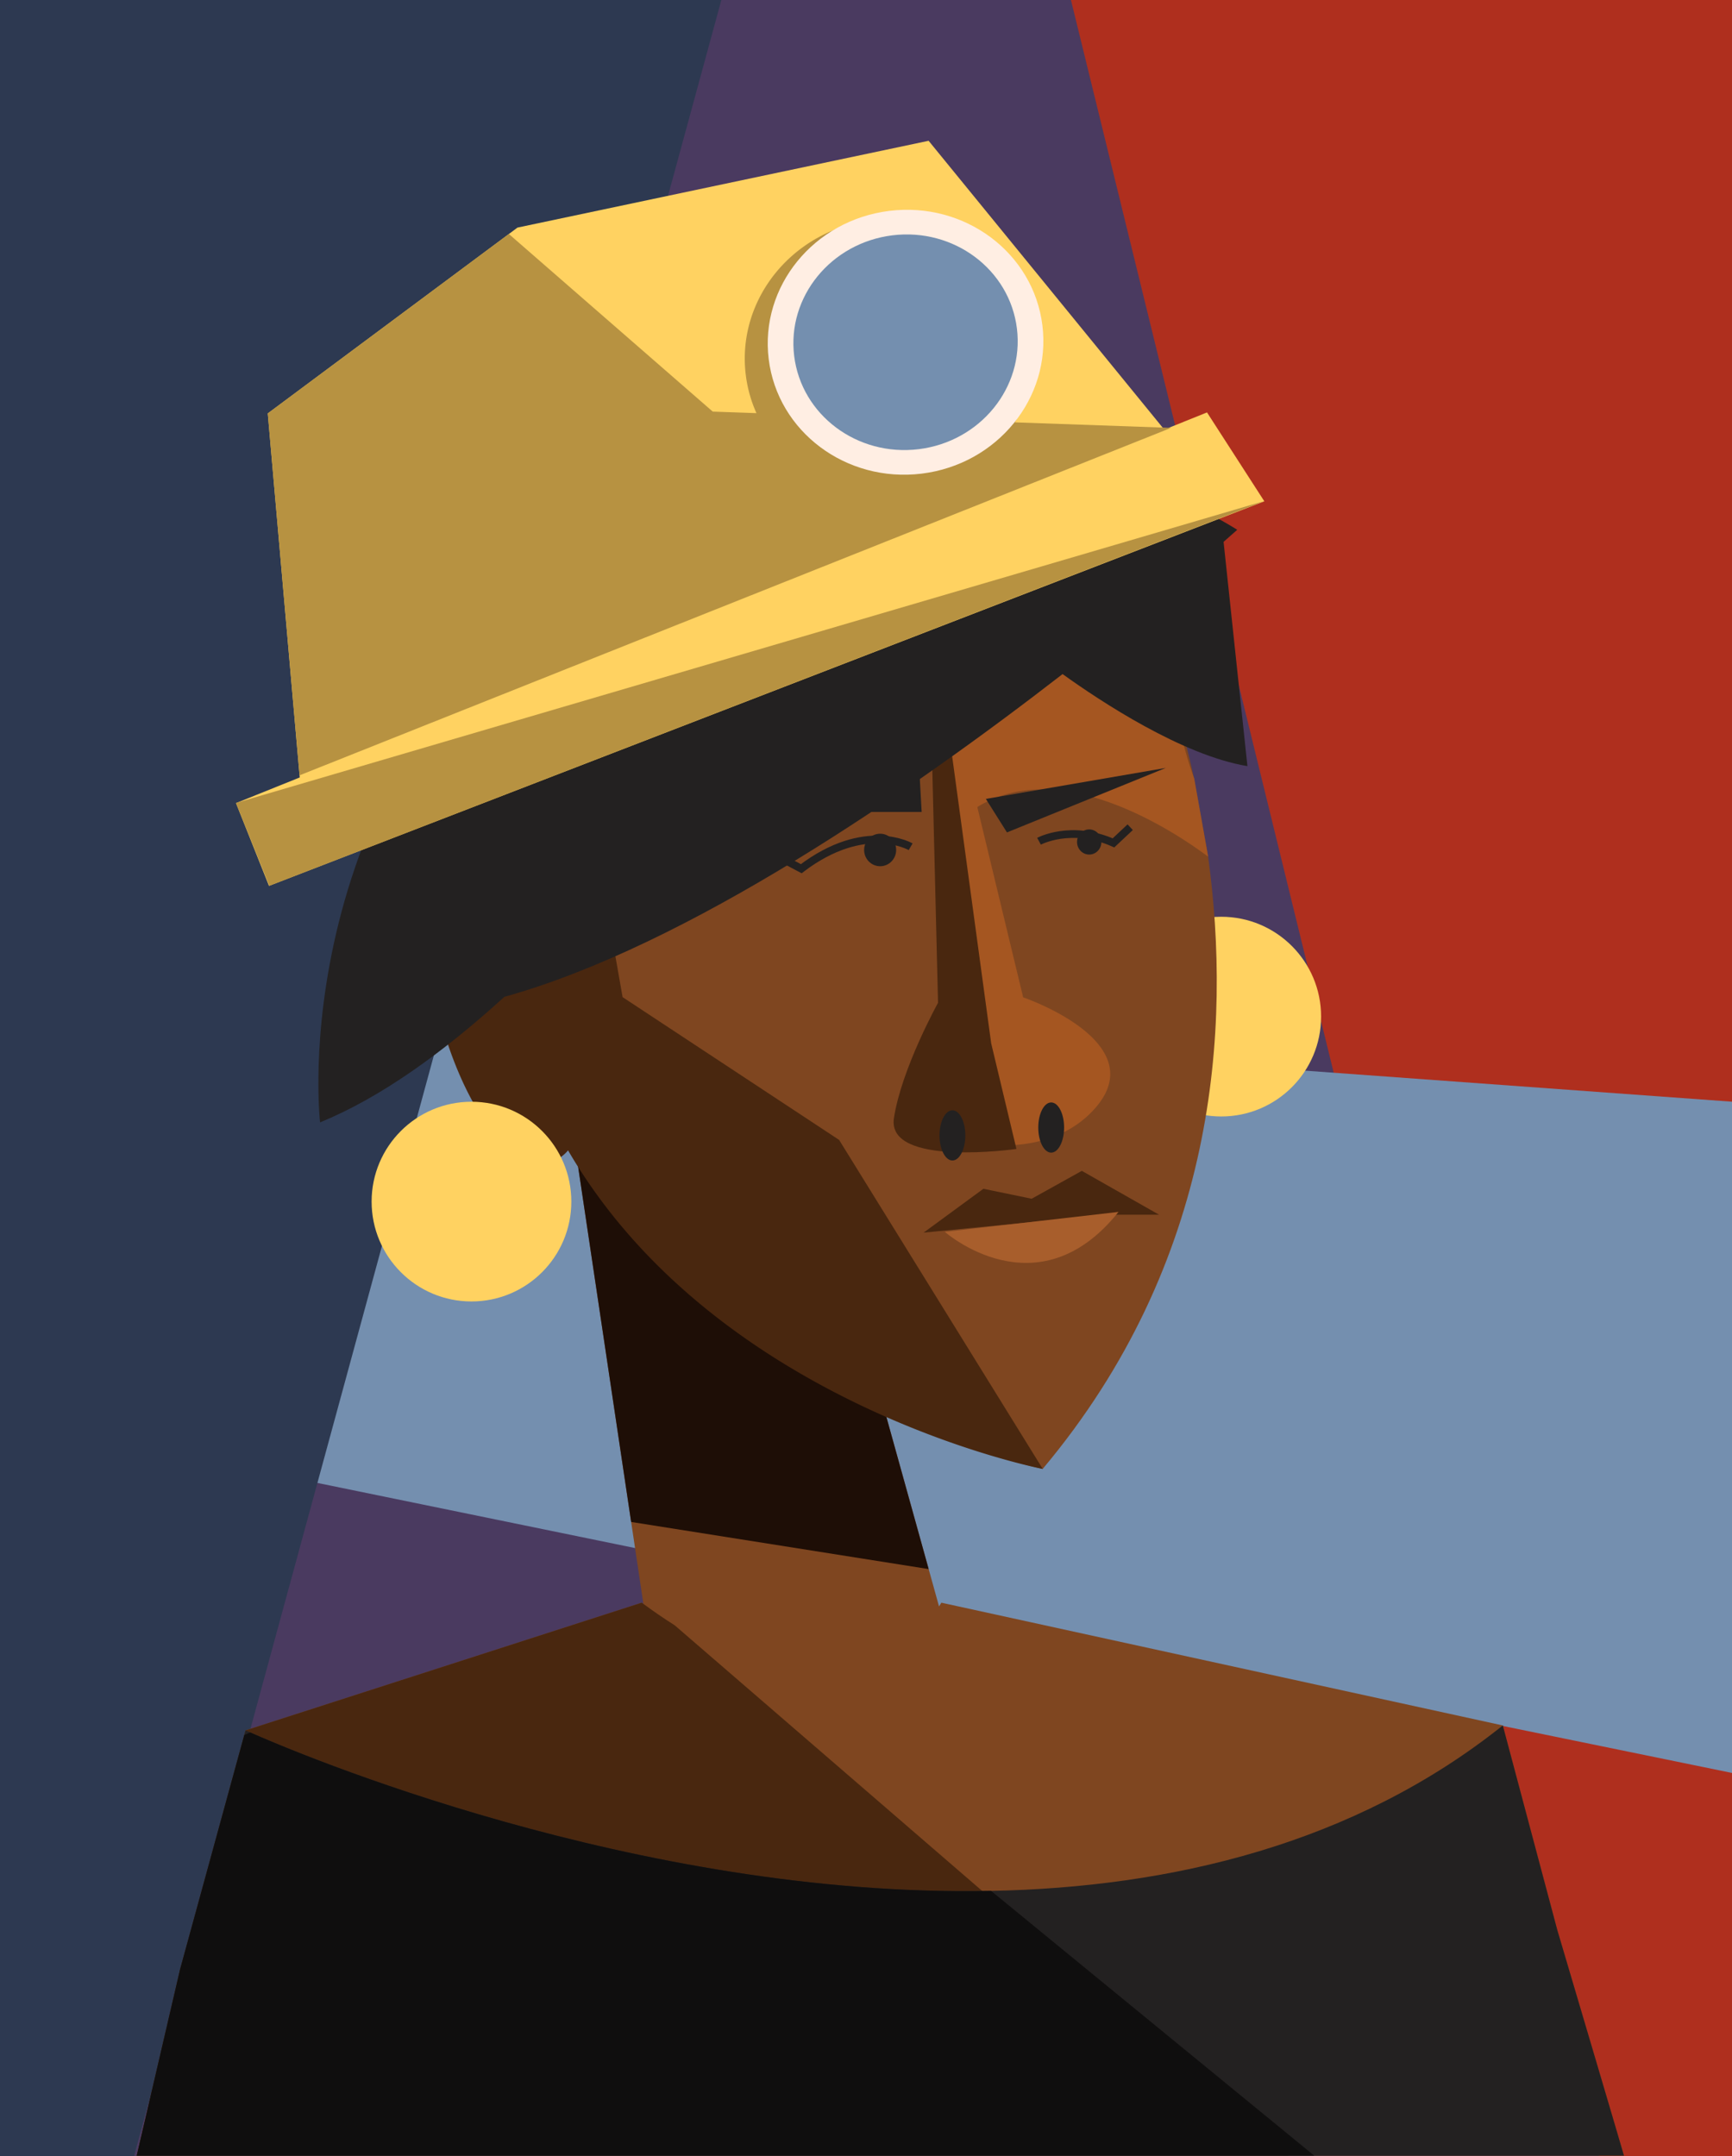 <svg xmlns="http://www.w3.org/2000/svg" viewBox="0 0 1058 1317"><title>Mesa de trabajo 268</title><g id="Capa_3" data-name="Capa 3"><rect width="1058" height="1317" fill="#4a3a60"/><polygon points="1058 0 1058 1317 976.79 1317 654.2 0 1058 0" fill="#af2f1e"/><polygon points="1058 672.98 1058 1083.01 0 866.1 0 596.04 1058 672.98" fill="#748faf"/><polygon points="440.64 0 81.9 1317 0 1317 0 0 440.64 0" fill="#2d3951"/></g><g id="Capa_1" data-name="Capa 1"><path d="M987.06,1300l-11.81-40-24-81.09L918,1054,575,979s-.45.84-1.38,2.29l-6.34-22.81L514.88,770,511,756l-6.75-3-155-69.69-.51-.23.38,2.58,36.43,244.07,7.47,50-1-.73-242,78-40,146L83.54,1316.78H992Z" fill="#7f4620"/><circle cx="746" cy="621" r="61" fill="#ffd261"/><polygon points="567.28 958.48 385.54 929.69 349.11 685.62 349.24 683.27 350.16 665.22 478 711 504.25 752.96 514.88 769.97 567.28 958.48" fill="#1e0e06"/><path d="M636.92,897.3S383.59,843.51,317.35,634.91L335.5,354.36l301,14.28h0l18.1.86,41.52,2s11,23,22.31,61.31c3.76,12.71,7.57,27.1,11,42.9h0L738,523.34C752.31,628,743.26,770.63,636.92,897.3Z" fill="#7f4620"/><ellipse cx="537.64" cy="519.21" rx="9.78" ry="9.93" fill="#232121"/><polygon points="676.17 742 564.17 752.96 600.72 726.17 630.19 732.26 660.84 715.22 708 742 676.17 742" fill="#49270f"/><path d="M683.24,740.3l-106.1,12.18S633.73,802.39,683.24,740.3Z" fill="#a85e2c"/><path d="M512.57,696.31l-117.8-77.67-14.46-9.54-8.24-46.85L335.5,354.36l-9.94,153.58c-12.53-18.29-26.47-28.16-38.94-25.34-25.24,5.73-34.87,61.32-21.5,124.18S309.79,716,335,710.23A22.53,22.53,0,0,0,347,702.71q4.41,7.56,9.14,14.76c34.26,52.18,80.59,90.16,125.74,117.38,76.54,46.15,149.66,61.36,154.8,62.39l.29.06Z" fill="#49270f"/><ellipse cx="665.35" cy="514.33" rx="7.44" ry="7.68" fill="#232121"/><path d="M634.69,513.88s19.49-10.54,45.48,1l10.21-9.58" fill="none" stroke="#232121" stroke-miterlimit="10" stroke-width="4.72"/><path d="M625,609.23,597,493c50.62-31.59,120.32,14.89,141,30.3l-8.49-47.65h0a226.11,226.11,0,0,1-11-42.9c-11.35-38.31-22.31-61.31-22.31-61.31l-41.52-2-18.1-.86h0L562,408.93l17.22,99.62c.49-.57,1-1.11,1.47-1.66l3.42,121.5S557.2,660,560,678.22s75.18,38.33,109.52-1.91S625,609.23,625,609.23Z" fill="#a55621"/><path d="M581.33,459.74l24.13,177.54,15.43,64.55S541.42,713.24,546.06,683,573,612.57,573,612.57l-3.72-151.91Z" fill="#49270f"/><ellipse cx="581.79" cy="693.56" rx="7.89" ry="15.33" fill="#232121"/><ellipse cx="642.12" cy="688.76" rx="7.89" ry="15.33" fill="#232121"/><path d="M556.27,517.24S528.43,501,489.45,530.65l-17.17-9.1" fill="none" stroke="#232121" stroke-miterlimit="10" stroke-width="4.72"/><polygon points="451 496 563 496 561 460 451 496" fill="#232121"/><polygon points="602.22 488.01 615.1 508.48 712.11 469.09 602.22 488.01" fill="#232121"/><circle cx="288" cy="734" r="61" fill="#ffd261"/><path d="M787.13,1316.78H83.54L110,1203l40-146,242-78c6.93,5.13,13.63,9.71,20.12,13.8Z" fill="#49270f"/><path d="M992,1316.78H83.54L110,1203l39.22-143.16L150,1057l2.83,1.27c26.55,11.76,235.81,101.14,452.59,96.8C715.28,1152.88,827.06,1126.62,918,1054l33.3,125,24,81.09,11.81,40Z" fill="#232121"/><path d="M802.78,1316.78H83.54L110,1203l39.22-143.16,3.61-1.57c26.55,11.76,235.81,101.14,452.59,96.8Z" fill="#0f0e0e"/><path d="M649.08,411.76c23.23,16.69,73,49.59,112.92,56.24L747.43,331c5.42-4.74,8.34-7.37,8.34-7.37s-206-134-395.37,9.84S195.52,685.6,195.52,685.6c36.75-15,75-42.48,112.57-76.67C420.35,577.68,556.59,483.45,649.08,411.76Z" fill="#232121"/><polygon points="737.31 251.93 711.21 262.43 710.19 261.18 567.25 86 316.09 139.03 310.85 142.94 163.57 252.54 182.98 473.61 183.1 474.91 144.15 490.58 164.31 541.13 772.33 306.23 737.31 251.93" fill="#ffd261"/><polygon points="144.14 490.48 772.3 306.06 164.53 541.1 144.14 490.48" fill="#b79241"/><path d="M710.19,261.18,619.91,258A81.71,81.71,0,0,0,630,207.56c-5.69-46.25-49.36-78.93-97.53-73S449.87,182.77,455.56,229a81.14,81.14,0,0,0,6.52,23.37l-26.69-.94L310.85,142.93,163.57,252.54,183,473.61,711.57,262.87l3.78-1.51Z" fill="#b79241"/><ellipse cx="553.16" cy="209.05" rx="84.23" ry="80.86" transform="translate(-21.38 69.09) rotate(-7.01)" fill="#ffeee3"/><ellipse cx="553.16" cy="209.05" rx="68.55" ry="65.81" transform="translate(-21.38 69.09) rotate(-7.01)" fill="#748faf"/></g></svg>
